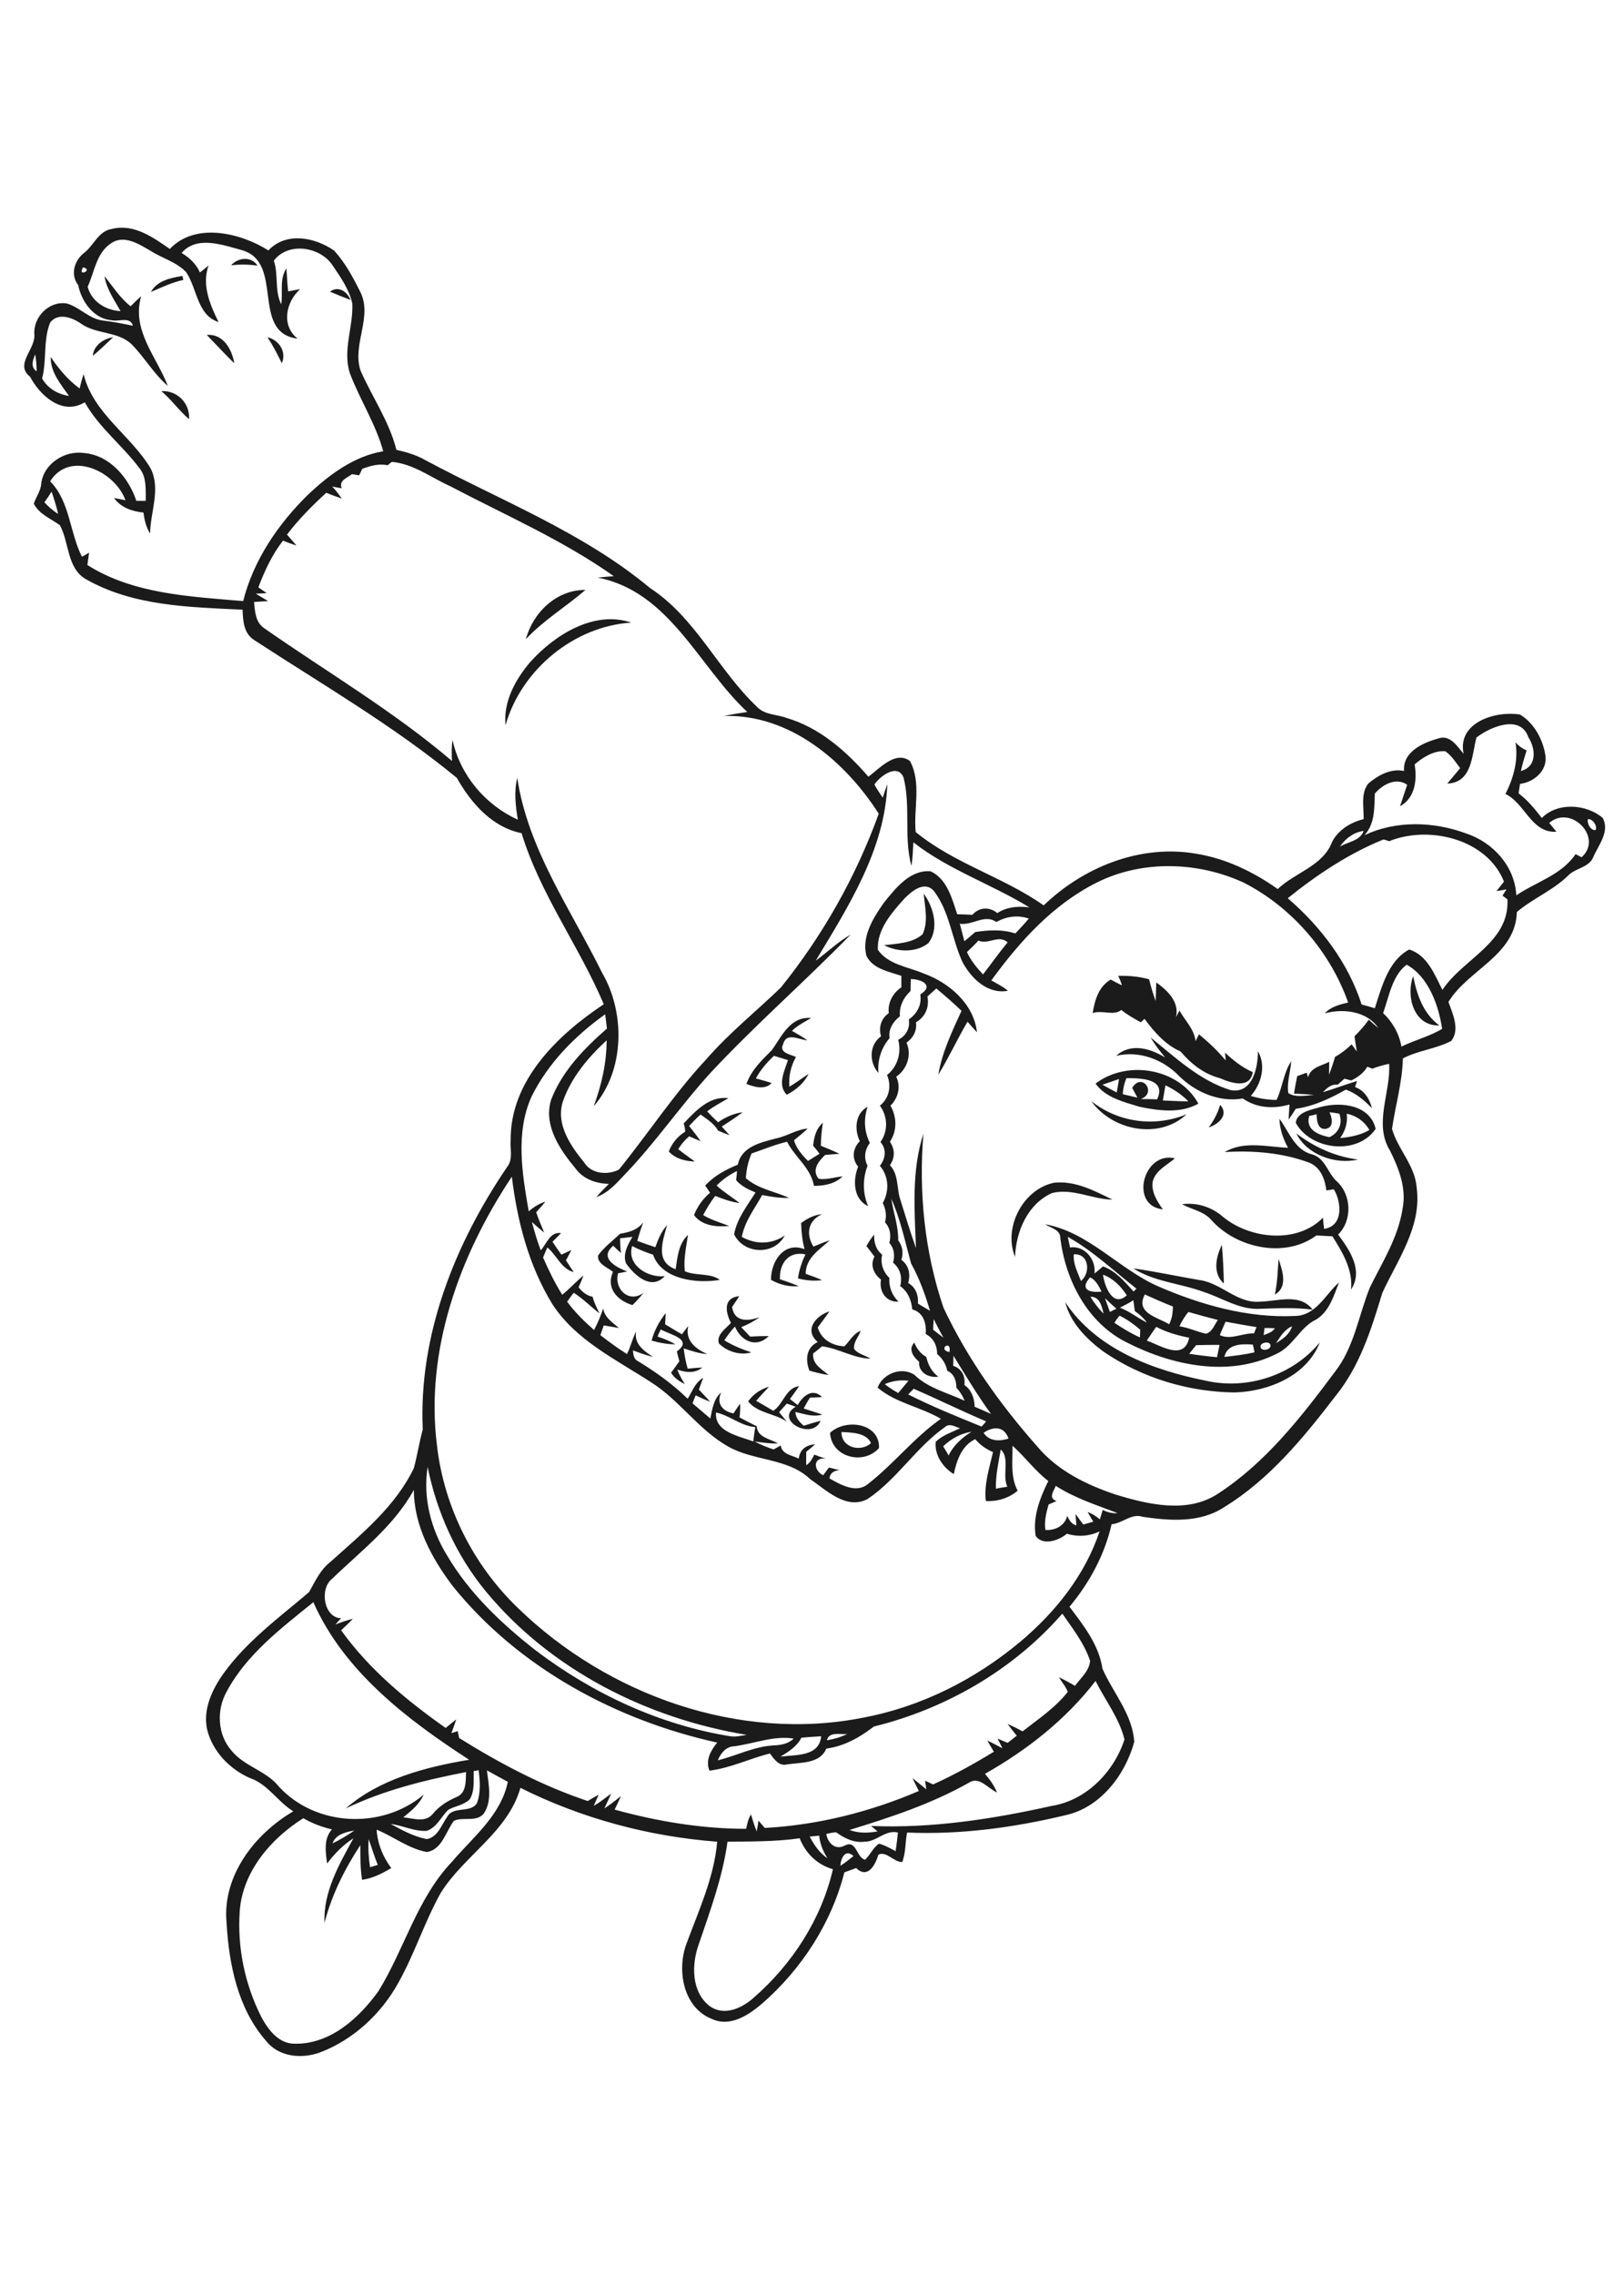<?xml version="1.0" encoding="utf-8"?>
<!-- Generator: Adobe Illustrator 21.0.2, SVG Export Plug-In . SVG Version: 6.00 Build 0)  -->
<svg version="1.2" baseProfile="tiny" id="Layer_1" xmlns="http://www.w3.org/2000/svg" xmlns:xlink="http://www.w3.org/1999/xlink"
	 x="0px" y="0px" viewBox="0 0 567 794" overflow="scroll" xml:space="preserve">
<path fill="#1B1B1B" d="M293.8,499.8c-0.1,5.4,6.6,7.2,10.3,3.9C302.5,500,297.3,500,293.8,499.8 M289.8,500.1
	c5.4-5.1,17.4-3.5,17.1,5.3C301.5,511.5,290.3,508.7,289.8,500.1 M261.2,489.1c1.8-2.5,4.4-4.3,7.3-5.1c-1.5,1.6-3,3.2-4.5,4.9
	c2,1.2,4,2.3,6,3.5c3.6-2.4,4.3-8,9-8.6c-1,1.5-2.1,3-3.2,4.5c0.9,0.7,1.8,1.4,2.7,2.1c1.8-3.2,5.2-6.1,8.5-2.8
	c-1.1,0.1-3.2,0.2-4.2,0.2c-0.8,1.2-1.5,2.5-2.2,3.8c2.2,0.7,4.3,1.4,6.5,2.1c-3.2,1-6.3-0.2-9.4-0.9c0.1,2.1,1.4,3.5,2.9,4.8
	c2-0.6,3.9-1.2,5.9-1.7c-3,7.1-16.4-0.4-8.7-4.9c-1-0.4-2.1-0.8-3.1-1.1c-0.9,1-1.8,2-2.7,3c0.7,0.8,2,2.4,2.7,3.3
	C270.6,493.3,264.5,493.3,261.2,489.1 M320.9,475.3c-2-1.7-3.9-4.3-1.7-6.7c0.9,2.1,2.2,3.9,4.2,5c0.6,2.7,1.9,5.2,4.2,6.9
	C324.2,481,320.6,479,320.9,475.3 M227.5,467.9c0.9-3.5,2.7-6.7,4.9-9.6c0,1-0.1,2.9-0.2,3.9c2,1.2,3.9,2.4,5.9,3.5
	c0.7-1,1.5-2,2.2-2.9c-1.2,5.1,2.6,8,6.6,9.8c-2.9-0.2-5.5-1.1-8.2-2c0.3,2.4,0.7,4.8,1.4,7.1c1.7-0.2,3.4-0.3,5.1-0.4
	c-2.5,2.1-5.8,1.8-8.7,0.7c0.6,1.8,1.6,3.5,2.6,5.1c-1.9-1-3.7-2.1-4.8-4c1-1.3,1.9-2.6,2.9-4c-0.2-0.8-0.7-2.5-0.9-3.4
	c5.9-4.3-2.3-5.8-5.6-7.7c-0.4,0.8-0.8,1.6-1.1,2.5c2.1,0.7,4.2,1.5,6.2,2.7C233.1,469.2,230.3,468.7,227.5,467.9 M285.5,468.4
	c-4.9-4.2-0.7-9.2,4.1-10.7c-1.3,1.9-2.7,3.7-4.1,5.6c1.2,4.2,5.1,6.4,9.3,6.6c1.9-1.8,3-4.4,5.7-5.4c-0.7,2-2.6,4-2.3,6.3
	c1.3,1.8,3.9,2.2,5.7,3.4c-5.9-0.1-11.1-3.6-16.9-4.3c-1,0.8-2,1.7-3.1,2.5c-0.3,3.8,2.9,5.4,5.4,7.5c-2.3-0.3-4.5-0.9-6.7-1.5
	C281.1,474.5,281.5,470.3,285.5,468.4 M371.9,454.5c10.9,16.4,30.6,23.7,49.1,27.4c14.5,3.3,30.4-1.9,39.8-13.4
	c-4.5,11.7-18,17.2-29.8,17.5c-16.2-0.2-32.4-5.1-45.8-14.3C379.4,467.4,373.8,461.8,371.9,454.5 M255.2,461.7
	c-2-3.8-2.7-8.8,2.9-9.3c-0.8,1.3-1.7,2.5-2.5,3.8c0.8,5.3,5.6,5,9.6,3.5c-2,1.5-4.1,2.6-6.4,3.5c1,1.1,2,2.2,3.1,3.3
	c2.2-0.1,4.3-0.2,6.5-0.2c-4.3,4.4-9.7,1.8-11.8-3.3c-1.4,1.5-2.6,3.1-3.7,4.8c2.9,1.8,6.1,3.1,9.4,4.2c-3.9,1.2-8.5-0.3-11.3-3.1
	C250,465.8,253.5,463.7,255.2,461.7 M395.7,442.7c7.8,1.1,15.5,2.8,23.3,4.1c7.5,1.1,13.1,8.3,21,7.5c6.1-0.1,13.8-3.1,18.3,2.8
	c-6.1-0.8-12.1-0.5-18.2-0.3c-7.2,0.5-13.3-3.8-19.9-5.9C412.1,447.9,403,447.4,395.7,442.7 M446.4,439.4c1.3,4,3.4,9.8-1.3,12.4
	C446,447.7,446.1,443.5,446.4,439.4 M427.3,448c-4-3.6-2.8-9.2-0.7-13.5C427,439,427.2,443.5,427.3,448 M302.5,434.9
	c0.8-1.4,1.6-2.7,2.7-4c-0.1,2.7,0.6,5.3,2.8,7c-0.7,3,0.3,6,2.5,8.1c-0.2,3.1,0.9,6.1,3.2,8.3c-4.4,0.3-6.9-3.7-6.1-7.7
	c-2.5-1.9-3.9-5-2.3-8C304.4,437.3,303.4,436.1,302.5,434.9 M440.3,469.3c-1.2,2.3,3.1,2.4,3.3,0.4
	C443.5,468.1,441.1,468.4,440.3,469.3 M427.5,473.6c3.5-0.4,7-0.8,10.5-1.6c-0.1-0.7-0.4-2-0.6-2.7C433.7,469,428.4,469,427.5,473.6
	 M417.6,469.5c-0.8,1-1.6,2-2.4,3c3.2,0.5,6.5,0.9,9.7,1.2c0.3-1.4,0.6-2.9,0.9-4.3C423.1,469.4,420.3,469.4,417.6,469.5
	 M445.5,468.8c2.3-1.4,4.8-3.1,5.6-5.9C448.5,464,447,466.5,445.5,468.8 M441.5,463.5c-0.1,0.6-0.2,1.9-0.3,2.5c1.4-0.6,3-1,3.9-2.4
	C443.9,463.5,442.7,463.5,441.5,463.5 M400.4,467.9c5,1.8,13,7.2,14.8-1c-4-0.8-8-1.9-11.5-3.8C402.5,464.7,401.5,466.3,400.4,467.9
	 M427.9,461.3c-0.7,1.6-1.4,3.1-2,4.7c3.9,1.8,7.9-0.8,11.9-0.6c0.3-0.7,0.6-1.5,0.9-2.2C435.1,462.6,431.5,462,427.9,461.3
	 M389.1,461.7c2.8,1.9,5.8,3.7,8.9,5.1c0-0.7,0.1-2,0.1-2.7c-2.2-1.9-4.6-3.6-7.2-4.9C390.2,460,389.6,460.8,389.1,461.7
	 M411.8,462.9c3.2,0.5,6.1,1.9,9.2,2.6c2.2-0.5,3-3.1,4.2-4.8c-3.5-0.9-6.9-1.8-10.3-2.8C413.7,459.4,412.6,461.1,411.8,462.9
	 M391,456.4c3.4,1.3,6.2,3.6,9.4,5.2c-1.1-1.6-2.6-2.9-4.2-4c-0.2-1.3-0.3-2.5-0.5-3.8C394.2,454.8,392.6,455.6,391,456.4
	 M385.8,453.1c0.6,1.6,1.1,3.2,1.7,4.8c0.8-0.4,1.5-0.8,2.3-1.1C388.4,455.6,387.1,454.3,385.8,453.1 M380.7,452.6
	c1.3,2.1,2.8,4.1,4.6,5.9C384.7,456,384,452.5,380.7,452.6 M399.7,451.8c-3.4,6.5,4.4,7.9,8.5,10.4c1-1.9,1.3-4.1,1.3-6.2
	C406.2,454.7,403,453.3,399.7,451.8 M380.6,445.8c-3.7,4.2-0.4,5.5,4,5C383.6,448.8,382.6,446.8,380.6,445.8 M385.1,444.9
	c0.5,3.9,3.4,11.7,8.3,7.2C391.4,449,388.7,446.2,385.1,444.9 M374.9,437.8c-0.3,3.3,1.4,6.3,2.5,9.3
	C380.9,444.2,380.2,437.4,374.9,437.8 M372.8,431.7c0.3,1.2,0.5,2.5,0.8,3.7c5-0.8,9.2,4.2,8.5,9.1c1-0.8,2-1.6,3-2.5
	c4.5,1.6,7.6,5.4,10.7,8.8c0.2-0.3,0.7-0.8,1-1C388.9,443.6,381.6,436.6,372.8,431.7 M364.9,427.3c15.1,2.7,25.6,15.5,39.3,21.6
	c15,6.5,31.4,11.2,47.9,10.4c7.4-0.1,10.6-7.5,15.4-11.7c-1.8,4.6-3.4,10.1-7.9,12.9c-5.8,2.7-8.1,9.5-14.1,12.1
	c-16.4,8.2-36.3,4-52-4c-13.8-6.8-21.5-21.7-23.3-36.5C370.2,429.1,366.8,428.6,364.9,427.3 M216.5,430.6c3.1-0.5,6.1-1.3,8.1-4
	c-0.8,2.1-1.5,4.3-2.1,6.5c2.1,0.8,4.2,1.5,6.3,2.2c1-2.8,2.1-5.5,4.1-7.7c-1.5,5.5-4.3,12.8,3,15.4c0.6-4.2,1-8.9,4.3-12
	c-0.6,4.2-1.6,8.5-1.1,12.7c3.9,1.7,8.9,0.5,12.2,3c-8,1.4-20.3-0.1-23.3-8.8c-2.5-0.8-5-1.8-7.3-3c-2,6.7,5.6,11.2,11.4,10.5
	c-4.7,5.1-10.5-0.2-13.5-4.4c-1.3-3.2,0.6-6.6,2.2-9.3c-1.4,0.2-2.9,0.3-4.3,0.5c0,1.7,0.1,3.4,0.3,5.1c-0.9-0.8-1.8-1.6-2.7-2.5
	c-5.1,4.3,1,7.5,4.9,9c-0.8,0.1-2.4,0.5-3.2,0.6c-1.5,5.6,3.9,10.6,8.9,6.8c-1.2,1.5-2.5,3-3.9,4.3c-5.3-1.6-9.3-5.9-6.8-11.6
	c-1.9-1.6-5.5-2.7-5.2-5.7C211,435.2,214,433,216.5,430.6 M279.7,426.9c2.1-1.6,4.5-2.9,7.3-3.1c-4.9,2.2-5.7,6.9-3,11.3
	c1.9-0.8,3.8-1.6,5.7-2.2c-3.6,3.3-8.4,6.1-8.4,11.7c1.9,0.7,3.8,1.3,5.7,2.2c-2.8,0.4-5.7,0.1-8.4-0.6c0.4-3,1.4-5.8,2.6-8.4
	c-6-1.2-9.1,3.2-8.9,8.7c2.2,0.7,4.4,1.5,6.6,2.4c-3.4,0.3-6.7-0.5-9.7-2.2c-0.1-6.4,4.5-13.5,11.7-10.7
	C280.1,433,279.8,430,279.7,426.9 M354.4,438.7c-4.2-10.2,2.7-23.6,13.6-25.9c7.3-0.8,14.1,2.8,20.4,5.9c-7.1-0.1-14-4.1-21.1-2.3
	C358.8,420.2,354.7,429.8,354.4,438.7 M406,422.1c-11.9-1.3-6.7-20.5,4.2-17.8c-2.8,2.4-6.6,4.1-7.7,7.9
	C401.8,415.9,404,419.3,406,422.1 M452.6,395.6c6.3,4.8,13.6,8.1,21.5,9.1C466.3,406.6,456.2,403,452.6,395.6 M283.9,399.9
	c0.3-3,1-6,3.4-8c-0.4,2.6-0.7,5.3-0.7,8c2.2,0.9,4.4,1.8,6.5,2.8c-1.7,0.1-3.3,0.3-5,0.4c-2.3,2.2-4.8,5.2-2.3,8.3
	c2.8,0.5,5.6-0.6,8.4-0.8c-2.7,2.6-6.4,3.3-10,3.3c-1.2-6.4-6.6-9.9-9.4-15.4c-4.3,1-8.3,2.7-12.4,4.1c-1.2,2.7-1.8,5.6-2,8.6
	c4.3,3.8,10.1,4.6,15.1,6.9c-3.2,0.1-6.3-0.4-9.4-1c-2.6,4.7-6.1,9.2-7.1,14.6c4.8,2.7,10.4,2.7,15-0.5c-3.7,7.1-14.3,6.6-17.7-0.4
	c1-5.5,4.6-10,7.5-14.6c-2.5-1-5-2.2-6.8-4.3c0.1-0.8,0.3-2.4,0.3-3.2c-2.6,1.3-5.1,3-7.1,5.1c2.5,2.3,5.4,4,8,6.1
	c-3-0.4-5.7-1.4-8.5-2.5c-1.6,2.1-3,4.4-4.2,6.7c2.8,1.7,6,2.6,9.1,3.8c-4.3,0.4-9.5,0-12.3-3.8c1.2-3,3.1-5.7,5.6-7.8
	c-0.6-0.9-1.1-1.7-1.7-2.5c3.1-3.4,7.2-5.6,11.4-7.3c1.3-6.4,8.2-7.8,13.5-9.2c3.8-0.8,7-3.1,10.9-3.4c-1.5,1.4-3.1,2.7-4.8,4.1
	c0.9,2.9,2.8,5.1,4.9,7.2c1.3-0.8,2.7-1.7,4-2.5C285.5,401.8,284.7,400.8,283.9,399.9 M446.7,390.5c3.4,4.5,5.3,10.9,11.4,12.4
	c4.6,1.3,5.4,6.5,8.6,9.4c5.2,4.7,5.5,13.6,0.5,18.6c4,5.4,8.9,12.5,4.5,19.2c0.7-7-3-13-6.5-18.6c-1.9-0.1-3.8-0.2-5.6-0.3
	c-10.9,8.1-27.8,4.5-36.6-5.3c-2.7-3.2-6.9-3.7-10.3-5.6c5.2-0.7,10.5,1,14.4,4.5c9.5,7.7,25.8,9.4,34.8,0.2
	c0.1,1.3,0.2,2.6,0.4,3.9c6.8-1,6.1-9.3,3.4-13.8c-0.9,0.1-1.7,0.3-2.6,0.4c-0.5-3.9-2-8.1-6-9.7c-9.4-3.5-19.6-4.3-29.5-3.7
	c6.6-4,14.8-1.8,22.1-1.5C448,397.5,446.8,394.1,446.7,390.5 M300.2,398.3c-2-4.1-1.6-9.7,2.7-12c-1.4,4.2-1.2,8.6,0.8,12.6
	c-1.8,2.4-2.2,5.3-0.8,8c-1.8,4.6-1.7,9.6,0.2,14.1c-5.2-2.5-5.4-9-3.5-13.8C297.3,404.4,297.7,400.8,300.2,398.3 M470.2,388.7
	c0.4,3.1-0.5,6-2.3,8.5c3.5-0.3,7.1-1,10.2-2.8C476.4,391.4,473.6,389.4,470.2,388.7 M464.2,388.2c0.9,2.1,1.6,5.2-1.3,5.8
	c-2.9,0.4-3.2-3.1-3.2-5.1c-0.7,0.2-2,0.5-2.6,0.6c-1.4,4.8,3.2,6.6,7,7.4c3.3-1.4,4.8-4.9,3.5-8.2
	C466.5,388.5,465.3,388.3,464.2,388.2 M461.3,386.3c7-1.8,17-0.7,19,7.7c-6.4,9.4-22.7,7.4-27.9-2.1
	C452.8,388,458.1,387.3,461.3,386.3 M422,393.5c1.8-2.4,3.2-5.1,4-7.9C429.2,389.1,425.4,392.4,422,393.5 M381,384.3
	c9.4,7.5,22.2,9.2,33.3,4.6C404.7,397.9,388.3,394.6,381,384.3 M238.7,392.1c4.1-4.3,9-9.7,15.6-8.8c-2.5,1.5-5.1,2.8-7.4,4.6
	c1.2,1.3,2.5,2.6,3.8,3.8c2.6-1.8,5.5-3.1,8.6-3.5c-2.3,1.8-4.8,3.3-7.3,5c0.9,1,1.8,2,2.7,3c-1.4-0.5-2.7-1-4-1.6
	c-1.4-2.5-3.9-4-6.1-5.6c-1.4,1.2-2.7,2.6-4,4c1.4,1.8,2.8,3.5,4,5.3c-1.3-0.6-2.7-1.1-4-1.7c-1.5,1.3-2.8,2.8-3.8,4.5
	c1.9,1.5,3.9,2.9,5.8,4.3c-3.3-0.1-6.7-0.9-9.1-3.5c1.1-2.9,3.1-5.3,5.7-6.9C239.3,394.2,238.9,392.8,238.7,392.1 M406.9,378.8
	c-0.3,1.8-0.6,3.5-0.9,5.3c3,0.1,5.9,0.3,8.9,0.3C412.6,382,409.8,380.2,406.9,378.8 M384.9,378.6c1.6,0.9,3.3,1.8,5,2.7
	c0.3-1.6,0.5-3.1,0.8-4.7C388.8,377.3,386.8,377.9,384.9,378.6 M393.3,376.3c-0.8,1.8-1.2,3.7-1.3,5.6c1.7,0.4,3.4,0.8,5.1,1.2
	c-0.6-1.1-1.2-2.3-1.8-3.4c3.3-5.6,8.8,1.7,3,3.9c1.9,0,3.8,0,5.7,0.1C407.4,376.4,398.2,376.3,393.3,376.3 M382.5,378.2
	c11-8.4,29.1-5.4,35.9,7c-6.2,3.5-13.8,2.5-20.5,1.1C392.3,384.6,386,383.1,382.5,378.2 M269.5,366.5c3.5-4.9,6.4-11.8,13.7-11.2
	c-2.3,1.4-4.8,2.6-6.7,4.5c1.8,1,3.7,2.1,5.4,3.3c-3-0.2-7.4-3-8.5,1.4c-1.5,3,2.6,3.5,4.5,4.4c-1.8,3.2-2.6,6.8-2.3,10.4
	c2.3-1.4,4.5-3,6.7-4.5c-1.6,3.3-4.4,5.6-7.6,7.3c-3.4-3.4-0.8-8.3,0.4-12.1c-1.7-0.5-3.3-1-4.9-1.5c-2.4,2.3-4.7,4.9-6.3,7.9
	c1.8,0.5,3.7,1,5.5,1.6c-2.3,2.5-6.1,1.4-8.8,0.3C262.4,373.4,266,370,269.5,366.5 M502.5,357.9c-9,0.3-11.7-10.4-9.1-17.2
	C494.7,347.3,496.9,353.7,502.5,357.9 M390.4,340.6c3.6-0.1,7.3,0.2,10.8,1.2c0.6,2.6,1.4,5.1,2.3,7.6c0.1-2.2,0.1-4.3,0.2-6.5
	c3.9,2.8,8.1,6.7,6.9,12.1c0.3-0.6,0.9-1.7,1.2-2.3c1.9,3.5,5.2,6.5,5.6,10.7c0.4-0.8,0.8-1.6,1.2-2.4c3.4,2.8,6.5,5.7,9.3,9.1
	c0-0.7-0.1-2-0.2-2.7c2.9,2.7,6,5.2,9.7,6.8c-1,6-7.6,3.8-11.5,2.1c-5.5-1.4-10.1-5-13.7-9.3c-5.3-2.3-9.2-6.8-12.6-11.4
	c-0.3,0.3-1,0.9-1.3,1.2c-2.4-1.3-4.7-2.6-6.8-4.3c-2.7,2.2-6.7-0.1-10,1.1c0.7-4.5,2.1-9.3,6.3-11.7c1.3,0.7,2.6,1.4,3.9,2
	C391.5,343,390.8,341.4,390.4,340.6 M322.5,311.9c3.5,4.8,5.5,12.3,1.6,17.3c-4.3,3.4-10.8,3.1-15.4,0.7c4.5-0.6,9.7-0.6,13.4-3.8
	C324.2,321.6,322.9,316.6,322.5,311.9 M185.1,231.1c8.5-9.5,22.3-18.2,35.3-13.8c-20.1,1.3-38.4,16.5-43.9,35.8
	C175.7,244.9,179.9,237.2,185.1,231.1 M183.6,223.1c2.5-9.4,10.8-17.3,20.8-17.2C197.6,211.8,189.7,216.5,183.6,223.1 M56.3,136.5
	c5.6-0.3,10.1,4.3,9.7,9.8C62.5,143.3,59.9,139.5,56.3,136.5 M93.4,117.7c4.1,1,6.7,5.1,5,9.1C96.9,123.7,95.3,120.6,93.4,117.7
	 M32.4,124.2c0.3-3.6,3.7-6,7.1-6.5C37.2,119.9,34.9,122.1,32.4,124.2 M72.2,116.9c5.7-0.5,8.8,5,9.6,9.9
	C78.5,123.6,75.4,120.2,72.2,116.9 M115.2,101.8c3-2.2,6,0,7.2,2.9C120,103.8,117.6,102.8,115.2,101.8 M52.7,101.9
	c2.2-4,6.9-4.9,11-5.6c0.1,0.4,0.2,1,0.3,1.4C60,98.6,56.4,100.3,52.7,101.9 M80.7,92.6c2.4-2.8,7.1-3.2,9.2,0.1
	C86.9,92.3,83.8,92.2,80.7,92.6 M293.4,651.2c1.6-1,3.1-2.2,4.6-3.4C295.1,645.2,293.6,648.5,293.4,651.2 M254,642.8
	c-1.7,12.4-6.1,24.2-10.1,36c-2.5,7-2.5,16.5,3.9,21.4c5.1,3.6,11.3,0.7,15.4-3c13.4-11.7,23.6-27.4,27.6-44.8
	c-5.4-1.5-9.6-5.6-11.6-10.8C270.8,642.8,262.4,642.7,254,642.8 M128.7,641.9c-0.2,3.3,0,6.6,0.5,9.8c0.9-0.3,1.8-0.5,2.7-0.8
	C130.7,648,129.8,644.9,128.7,641.9 M282.7,641c1.5,2.9,3.4,5.7,6.2,7.6c-1.5-2.4-2.6-5-2.9-7.9C285.1,640.8,283.5,640.9,282.7,641
	 M288.5,640.1c0.5,3.3,3.3,5.8,6.5,4c4.1-2,3.9,4.1,7,5c1.9-1.7,2.8-4.3,4.9-5.6c2,0.5,3.9,1.6,5.8,2.6c0.3-2.2,0.6-4.3,0.8-6.5
	c-4.4-1.1-7.5,3.3-11.7,3.2c-3.7,0.5-7.1-1.3-9.9-3.3C290.8,639.6,289.6,639.8,288.5,640.1 M116.1,643.4c2.6-1.3,5.2-2.8,7.6-4.5
	C120.8,639.4,117.2,640.2,116.1,643.4 M170,617.9c0.6,5,1.9,10.6-1.1,15.1c-2.6,3.1-7.2,1-10.4,2.5c-2.9,3.7-4.1,10.1-9.5,10.9
	c-6.4-1.2-11.6-5.4-17.5-7.8c0.3,4.9,2.2,9.5,5.1,13.4c-3.2,1.9-6.5,3.6-10.2,4.1c-0.6-4-0.6-8-0.6-12.1c-5.5,8.4-10,17.4-12.5,27.1
	c-0.5-10.7,5.1-20.4,10.1-29.5c-3.6,2.3-6.6,5.4-9.2,8.8c-0.5-4-1.3-8.6,1.7-11.9c-3.5-0.8-6.9-2.1-10-3.9
	c-11.3,7.1-21.2,18.6-22.2,32.4c-0.9,12.7,1.8,25.6,7.5,36.9c2.4,4.5,6.1,9.5,11.8,9.4c12.3,0.2,22.3-8.9,29.1-18.3
	c9.1-14.7,13.5-32.4,25.7-45.2c7.3-8.6,17.1-16.2,19.5-27.9C174.9,620.6,172.5,619.3,170,617.9 M165.4,618.1c-0.1,3.3,0.4,7-1.4,9.9
	c-2,2-5,2.3-7.4,3.6c-2.6,2.4-4,6.2-7.6,7.4c-4.4,0.3-8.4-1.9-12.6-2.4c4,2.2,8.1,4.4,12.6,5.3c3.9-0.7,5.2-5.1,7.2-7.9
	c2.1-3.7,8-1.1,10.3-4.6c1.4-3.7,1.1-7.8,0.6-11.6C166.7,618,165.8,618.1,165.4,618.1 M279.8,606.5c-1.6,3.1-4.5,4.9-7.3,6.6
	c5.3-0.7,13.5,0.1,14.2-7.1C284.4,606.1,282.1,606.3,279.8,606.5 M256.3,609.5c-2.9,0.1-4.7,2.5-5.7,4.9c6.5-1.6,12.6-4.8,19.3-5.2
	c2.6-0.1,5.3-0.5,7.2-2.4C270.1,605.7,263.3,608.6,256.3,609.5 M288.7,607.4c2.5-0.4,4.9-1.1,7.1-2.2
	C293.4,605.5,289.5,604.2,288.7,607.4 M343.9,619.1c1.7,2,3.2,4.1,4.2,6.5c-3.1-1.3-6.2-5.8-9.8-3.4c-13.1,7.4-27.4,12.1-41.7,16.5
	c3.2,1.2,6.5,1.1,9.8,0.5c-0.8-0.6-1.5-1.3-2.3-1.9c21.2,0.9,42.5-2.4,63.1-7c12.1-1.9,21.8-12,25.4-23.2
	c-1.8-7.4-6.7-13.6-10.1-20.4C372.2,600.1,358.6,610.8,343.9,619.1 M79.2,590.3c-3.7,6.5-3.3,15.2,1.7,20.8
	c4.5,5.5,12.1,6.9,16.5,12.5c12.9,14,36,15,50.5,2.8c-1.5,3.4-4.4,5.7-7.1,7.9c3.4,0.3,7.7,2,10.3-1.2c2.2-2.7,5.1-4.5,8.3-5.9
	c3.5-1.4,3.2-5.6,3.3-8.7c-14.4,2.8-28.7,6.3-42,12.7c11.8-10.3,28-14.5,43.1-17c-21.6-14-43.7-30.8-54.4-55
	C98.2,568.3,86.2,577.3,79.2,590.3 M116,551c-4.6,3.5-2.9,13.7,3.1,13.8c-0.5,0.5-1.5,1.6-2,2.2c2-0.8,4-1.5,6.1-2
	c-1.3,1.4-2.7,2.7-4.1,4c9.8,13.7,22.9,24.5,36.5,34.1c1.2-1,2.4-2,3.7-3c-0.5,1.6-1.1,3.2-1.7,4.8c0.6-0.2,1.7-0.5,2.2-0.7
	c0.1,0.6,0.4,1.8,0.5,2.4c14.1,8.8,29,16.7,44.9,22c1.3-0.8,2.5-1.5,3.8-2.2c-0.6,1.3-1.1,2.6-1.7,3.9c2.2-1.3,4.1-2.8,6.1-4.3
	c-0.8,1.7-1.6,3.5-2.4,5.2c2-1.3,3.9-2.8,5.8-4.3c-0.7,1.6-1.5,3.2-2.2,4.7c14.9,4.1,30.4,6.7,45.9,6.7c0.4-1.7,0.7-3.5,1.7-5
	c0.6,2,1.2,4,2,5.9c0.2-1.3,0.5-2.5,0.6-3.8c0.7,0.9,1.5,1.7,2.2,2.6c18.5-1,36.8-5.6,53.8-12.9c-0.8-1.5-1.5-3-2.2-4.5
	c1.6,1.3,3.2,2.6,4.8,3.9c-0.1-0.8-0.3-2.3-0.4-3c0.9,0.4,1.8,0.9,2.8,1.3c7.3-3.3,14.3-7.2,21.2-11.4c-0.8-1.3-1.5-2.6-2.3-3.9
	c1.8,0.8,3.6,1.8,5.3,2.7c-0.4-0.9-1.3-2.5-1.7-3.4c1.1,0.5,2.3,1,3.5,1.5c1.1-0.8,2.1-1.7,3.2-2.5c-1.1-1.3-2.2-2.7-3.2-4.1
	c1.8,0.8,3.5,1.6,5.2,2.6c5.5-4.3,11.5-8.3,15.8-13.8c-0.7-1.9-2.1-3.4-3.1-5.1c1.9,0.9,3.8,1.9,5.6,3c2-2.7,5-5.2,5.3-8.7
	c-2-6.1-6.1-11.3-9.7-16.5c-17.1,19.6-40.6,33.2-65.8,39.4c-4.9,3.8-10.4,6.9-16.6,7.7c-2.2,5.3-8.8,4.8-13.6,5.5
	c-2.9,0.8-4.6-1.8-6.1-3.8c-7.1,1.8-13.8,5.1-21.1,6c-1.5-3.6,0.5-7.1,2.7-9.8c-35.4-7.8-69.5-26.2-92.4-54.7
	c-7.3-9.7-13.5-21.1-13.5-33.5C137.5,532.7,126,541.3,116,551 M368.9,523.9c-0.9,0.4-1.9,0.8-2.8,1.2c-0.8,2.9-1.6,5.9-1.1,8.9
	c3.4,0.2,6.7-1.4,7.6-4.9c0.7,1.4,1.5,2.9,3.2,3.3c-0.1-1.3-0.2-2.7-0.3-4c0.9,1.2,1.8,2.5,2.7,3.7c1.2-0.3,2.4-0.7,3.5-1
	c-0.7-1.1-1.3-2.3-2-3.4c1.6,0.6,3,1.5,4.3,2.6c0.3-1.1,0.7-2.2,1-3.3c1.6,0.8,3.4,1.3,5.2,1.1c-7.4-2.8-14.9-5.2-21.6-9.5
	C368,520.3,365.8,522.9,368.9,523.9 M156.1,542.9c7.7,13.1,19,23.8,30.9,33.1c19.9,15.1,43.2,26,68,30c1.9,0.3,3.8-0.2,5.7-0.5
	c-34.8-5.7-68.5-22.7-91.1-50.1c-10.3-12.5-17.1-27.6-20.3-43.4C147.6,522.8,150.5,533.8,156.1,542.9 M349.4,505.9
	c-0.8,4.5-1.8,9.1-1.7,13.7c1.3-0.3,2.7-0.5,4-0.7C349.8,514.9,352.7,508.9,349.4,505.9 M329.3,504.8c0.6,1,1.3,2.1,1.9,3.2
	c1.7-3.6,4.7-6.2,8-8.3C335.5,500.3,332.1,502.1,329.3,504.8 M343.4,500.1c2,3,5.6,3,8.7,2C350.7,497.8,346.8,497.7,343.4,500.1
	 M250,493c-0.6,6.8,8,8.2,13,10.1c0.2-1.7,0.4-3.4,0.7-5C258.6,497.7,254.8,494,250,493 M317.1,486.7c8.3,4.2,17,7.7,25.6,11.2
	c0.4-0.4,1.2-1.3,1.6-1.8c-8.5-3.6-16.8-7.7-25.3-11.4C318.4,485.4,317.7,486,317.1,486.7 M308.9,483.1c1.5,1.2,3.1,2.2,4.7,3.1
	c1.2-1.4,2.4-2.9,3.6-4.3C314.4,481.6,311.6,481.9,308.9,483.1 M332.9,473.2c0,0.9-0.1,2.6-0.1,3.5c3,1,4.3,3.6,3.9,6.7
	c2.5,1.7,3.5,4.6,3.6,7.6c1.9,0.8,3.8,1.6,5.7,2.5C341.2,486.9,337.1,480,332.9,473.2 M331.5,471.9
	C332.3,467.2,327.1,471.1,331.5,471.9 M326,460.4c-0.1,0.9-0.2,2.8-0.2,3.7c1.2,0.9,2.4,1.9,3.6,2.8
	C328.2,464.8,327.1,462.6,326,460.4 M311.2,418.4c0.7,4.9,2.5,9.5,2.4,14.5c1.5,2,1.9,4.4,1.1,6.8c2.7,2,3.2,5,2.4,8.1
	c2.6,1.5,3.6,4.2,3.4,7.2c1.4,0.8,2.8,1.7,4.2,2.5c-1.7-5.7-3.7-11.3-6.6-16.5C316,433.4,314.4,425.6,311.2,418.4 M152.6,504.8
	c2.5,21.3,12.7,41.5,28.2,56.4c31.3,30.4,77.3,46.9,120.6,38.3c20.2-3.8,39-13.3,54.7-26.4c12.3-10.3,22.7-23.3,27.8-38.6
	c-3.6,1.7-7.6,2-11.4,0.8c-2.8,2.4-8.4,4.3-10.9,0.8c-1.1-6.7,1.5-13.3,4.4-19.2c-4.7-3.6-8.1-8.4-12.5-12.3
	c0.1,5.2-0.8,10.8,1.8,15.7c-3.1,2.6-7,3.8-11.1,3.6c-0.7-5.8,1.2-11.4,2.5-17.1c-2.4-1-4.6-2.5-6.2-4.5c-4.7,2.2-6.5,7.4-7.5,12.2
	c-3.8-2.3-6.8-6.7-6.3-11.3c2.4-2.3,5.6-3.3,8.5-4.7c-1.7-0.5-3.7-1.9-5.3-0.4c-10.1,7.1-16.7,18.2-27,25.1
	c-7.4,3.9-14.4-3.1-20.1-7c-7.8-7.4-19.7-6.2-28.7-11.4c-10.2-5.8-16.8-16-26.7-22.3c-12.3-8-26.4-14.7-34.6-27.4
	c-8.2-13.4-12.2-28.9-14.1-44.4C160.5,438,148.3,471.4,152.6,504.8 M482.9,353.6c3.3,3.1,5.6,7.2,6.4,11.7c4.6-2.3,9.7-3.5,14.2-6.2
	c-1.2-8.2-4.8-18.3-12.4-22.4C486,340.6,485,347.8,482.9,353.6 M341.6,328.3c-1.3,1.4-2.6,2.7-4,4c1.3,2.9,3.4,5.4,5.6,7.8
	c2.9-3.7,5.6-7.6,8.6-11.2C348.6,326.1,345.2,329.8,341.6,328.3 M347.9,321.8c-4.2-2.9-8.3,1.3-12.8,0.6c0.5,2,1.1,4.1,1.6,6.1
	c1.3-1,2.5-2.1,3.8-3.2c4.7-0.7,9.4-1,14,0.5c1.6-1.7,3.2-3.4,4.7-5.2C355.4,319.3,351.4,319.8,347.9,321.8 M383,308
	c-15.3,7.6-27,20.6-36.9,34.2c2,1.1,4,2.1,5.8,3.6c-7,1.3-12.7-4.2-15.8-9.9c-3.8-8.1-4.5-17.7-10.1-25c-3.3-3.6-7.8,0.2-10.3,2.8
	c-4.4,4.9-9.6,10.8-9.2,17.8c3.6,5.2,10.4,5.9,15.8,8.2c9,3.2,17.7,10.6,18.8,20.6c-1.1-1.2-2.2-2.4-3.3-3.7
	c-3.6,6.1-6.5,12.5-10.2,18.5c1.3-7.8,4.8-15.1,8.1-22.3c-2.8-2.7-5.8-5.3-8.8-7.8c-1,0.9-2.1,1.9-3.1,2.8c0.7,3.7-0.7,7.1-4,9
	c0.4,3-1,5.5-3.3,7.1c1.9,4.3,0.2,9.3-3.6,11.9c1.7,3.5,0.7,7.4-2,10.1c2.2,3.9,2.4,8.7-0.2,12.6c1.8,2.6,1.8,5.6,0,8.2
	c3.1,3.2,2.3,7.9,3.6,11.9c1.8,5.7,3.5,11.4,5.5,17c-0.5-13.3-1.6-27,2.6-39.9c-1.7,20.4,0.4,41.3,7,60.7
	c8.3,17.7,19.8,33.8,32.7,48.4c7,8.4,17.1,13.4,27.3,16.8c11.4,3.5,25.2,6.8,35.9-0.3c16.6-10.8,29-26.7,40.7-42.4
	c6.8-8.6,8.3-19.7,12.3-29.6c4.4-8.9,9.9-17.5,11.4-27.5c1.4-7-1.3-14-4.4-20.2c-5.8-9.4,0.3-20.2-0.3-30.3c-2,0.4-4,1-5.9,1.7
	c-0.4-0.2-1.3-0.5-1.7-0.7c-1.3,2.2-3.3,3.7-5.6,4.8c-0.8-0.2-1.6-0.4-2.4-0.6c-0.8,0.7-1.6,1.4-2.4,2.1c-2.1-0.3-3.7,1.1-5.1,2.6
	c4-1.2,7.9-2.7,11.9-3.9c-0.2,0.5-0.5,1.6-0.7,2.1c3.3,1.2,5.1,4.2,5.9,7.4c-2.6-2.7-5.5-5.2-9.1-6.5c-5.5,3.1-11.2,5.8-17.5,6.7
	c-0.8,1.3-1.7,2.6-2.5,3.8c0.1-1.8,0.2-3.5,0.3-5.3c-5.5,1.6-11.4,1.3-16.3-2.1c-8.1,1.4-16.3-2.1-22.1-7.7
	c-5.6-5.9-14-9.1-22.1-7.2c5.1-4.6,11.9-2.6,17.1,0.6c-1.8-2.2-3.6-4.5-5.1-7c8.7,7,17.2,15.1,28,18.4c7.7,1.3,9.5-8,9.5-13.6
	c2.9,5.1,1.2,11.4-2.5,15.6c2.9,0.9,6,1.4,9,1.4c2.1-4.4,2.4-9.4,5.1-13.5c-0.2,3.7-1.6,7.4-1,11.1c2.5,1.7,6,0.8,9,0.7
	c-2.3-0.3-4.7-0.4-7-0.5c0.3-2.1,0.7-4.1,1.1-6.1c0.8-0.3,2.5-0.9,3.3-1.2c0.1,0.4,0.4,1.2,0.5,1.6c0.9-3.5,4.7-4,7.4-5.4
	c0,1.1-0.1,3.4-0.1,4.5c0.8-2,1.5-4.1,2.1-6.2c2.1-1.2,4.1-2.7,5.8-4.4c0.6,0.8,1.2,1.6,1.8,2.5c-0.3-1.8-0.5-3.5-0.8-5.3
	c1.8-1.8,3.5-3.7,5-5.8c1.1,1,2.1,1.9,3.3,2.9c-3.9-5.9-12.3-6.9-18.7-5.1c2.1-2.3,5.2-3.1,8.2-3.8c-6.3-17.7-19.6-33.2-36.4-41.8
	C418.6,300.8,399,300,383,308 M485,293.6c-0.5-0.2-1.5-0.5-2-0.6c-12.1,4.9-23.2,12.3-33.4,20.5c11.5,9.9,21.1,22.5,25.8,37.1
	c1.5,0.4,3,0.8,4.6,1.3c2.4-7.4,4.7-16.6,12-20.5c6.3,1.9,8.9,8.8,11.6,14.1c7.2-10.9,23.5-16.5,22.7-31.6c-0.4-0.3-1.3-1-1.7-1.3
	c0.4-0.6,1-1.7,1.4-2.2c-0.9,0.2-2.6,0.5-3.5,0.6c0.9-1.1,1.7-2.2,2.6-3.3C519.1,292.7,498.8,288,485,293.6 M467.8,295.5
	c2.8-1.7,7.1-2,8.3-5.5C472.6,290.5,469.8,292.6,467.8,295.5 M554.4,285.9c-0.4,1.5,1,4.1,2.7,3.8
	C557.8,288.2,556,285.7,554.4,285.9 M305.3,273.8c0.8,1.6,1.9,3.1,2.9,4.6c0.5-1.6,1-3.1,1.6-4.7c-0.8,22.7-13.6,42.7-25,61.6
	c4.1-3,7.8-6.6,12.2-9.1c-15.9,16.3-33.2,31.4-48.8,48.1c-10.7,11.7-19.6,24.9-30.7,36.3c-2.7,2.9-5.5,5.9-9.3,7.2
	c1.4-1.6,2.9-3.1,4.4-4.6c-4.4-0.1-8.9-1.6-11.6-5.3c-5.5-6.6-11.5-15.3-8.5-24.3c3.9-9.9,11.5-17.7,19.4-24.6
	c-0.2-1.7-0.4-3.3-0.6-5c-10.5,7.5-19.9,17-25.7,28.7c-5.7,12.6-3.3,26.9-1,40.1c1.7-1.5,3.6-2.7,5.8-3.4c-1,1.3-2.1,2.5-3.2,3.7
	c0.8,2.4,1.8,4.7,2.8,7.1c-1.5-1.2-2.9-2.4-4.3-3.7c0.9,3.4,1.9,6.7,3.1,9.9c2.1-2.3,3.2-6.6,7.1-6c-1,1-2,2-3,3c1,1.5,2,3,3.1,4.5
	c1.2-0.5,2.3-1.1,3.5-1.6c-0.6,1.2-1.3,2.4-1.9,3.6c0.9,1.4,1.8,2.7,2.7,4.1c-4.3-1.1-5.9-5.9-9.2-8.6c-0.5,1.1-1,2.3-1.5,3.5
	c2,4.5,4.1,8.9,6.7,13c2.6-2.1,4.8-4.6,7.4-6.7c-0.5,1.4-1.1,2.8-1.7,4.1c1.3,1.6,2.8,2.9,4.9,3.3c0.5,2,1.5,3.9,2.4,5.8
	c-3-2.3-5.7-5.1-9-7.2c-0.8,1-1.5,2.1-2.3,3.1c2.7,3.7,6,6.9,9.4,9.9c1.3-2.4,2.3-4.9,3.2-7.5c0.5,3.2,3.3,4.9,5.5,6.8
	c-1.8-0.3-3.5-0.6-5.3-0.9c-0.4,1.1-0.8,2.3-1.2,3.4c3,2.3,6.1,4.6,9.3,6.6c1.3-2.6,1.9-5.4,3.2-7.9c-0.8,4.4,2.7,6.8,5.9,8.9
	c-2.4-0.6-4.7-1.4-7-2.3c0.1,1.4,0.2,3.1,1.8,3.8c6.2,3.8,12.1,8,17.3,13.1c1.6-2.6,2.6-5.7,5.4-7.3c-0.5,1.4-1,2.7-1.5,4.1
	c1.3,1.4,2.6,2.7,3.9,4.2c-1.7-0.6-3.4-1.4-5-2.2c-0.4,0.9-0.8,1.9-1.1,2.8c2.1,1.8,4.1,3.5,6.2,5.3c0.7-3.3,1.1-6.8,3.8-9.1
	c-1.8,3.8,0.4,6.6,4.3,7.3c0.8-1.2,1.5-2.3,2.3-3.4c0.1,1.6,0,3.2-0.2,4.8c2,1.1,4,2.1,6,3.1c0.3,4,4.6,4.3,7.4,6
	c-2.7,0.1-5.4-0.3-8.1-0.7c2.1,1.2,4.3,2,6.6,2.8c0.8-0.5,1.6-0.9,2.5-1.4c0.4,3.2,4,3.4,6.3,4.6c0.3-3.2,2.6-4.8,5.7-5
	c-1,0.9-2.1,1.8-3.1,2.6c0,1.6-0.1,3.1,0,4.7c1.4-0.9,2.1-2.3,2.8-3.7c1.3,0.5,2.7,1,4,1.4c-4.6-0.6-4.3,4.2-0.9,5.8
	c0.7-0.9,1.3-1.8,2-2.7c1.2,0.3,2.5,0.6,3.7,0.9c-2.1,0.2-3.3,1.1-3.5,2.9c3.9,2.2,9.4,5.4,13.5,1.9c9-7,16-16.1,25.4-22.7
	c-7.1-4.2-15.8-5.5-22.1-10.9c1.9-4.9,8.3-7.4,12.8-4.5c4.8,4.7,11.6,6.3,17.6,9.1c-0.7-1.7-1.7-3.3-2.9-4.6c0-2.5-0.8-4.8-3.2-5.9
	c-0.4-2.3-1.7-4.3-3.5-5.8c0-3-1.3-5.6-4-7c0.3-3.6-0.7-7.5-4.7-8.6c-0.3-3.2-1.5-6.2-4.2-8.1c0.8-3.1,0-6.2-2.5-8.2
	c0.7-2.5,0.4-5-1.3-6.9c0.7-2.6,0.3-5.2-1.5-7.2c0.6-2.3,0.3-4.6-0.8-6.7c2.3-4.1,2.2-9.3-1-13c2-2.5,2.4-5.8,0.2-8.3
	c2.7-3.8,2.6-8.9-0.2-12.7c3.3-2.6,4.1-6.9,2.5-10.7c3.7-2.9,5.1-7.8,3.9-12.3c2.7-1.3,4.2-4,3.7-7.1c2.9-2,4.6-5.1,4-8.7
	c4.9-3.1,0.7-5.3-3.3-5.4c0,1.4-0.1,2.8-0.1,4.2c-2.5,2.3-4,5.4-3.7,8.8c-2.4,1.9-4.1,4.5-3.6,7.6c-2.9,3.4-4.3,7.7-3.9,12.2
	c-3.3-3.7-3.3-9.8,0.9-12.8c-0.9-3.1,0-6.2,2.7-8.1c-0.4-3.6,1.4-7,4.4-9c0-1.4,0-2.7,0-4c-4.3-1.5-10-2.4-12.2-7
	c-1.7-6.7,2.3-13.1,6-18.4c4.1-5.1,9.2-11.7,16.4-11.1c5.7,2.6,7.5,9.5,9.3,15c1.8,0,3.5,0.1,5.3,0.2c2.3-2.7,6-2.9,8.7-0.6
	c3.3-2.2,7.3-2.5,11.2-2c-13.2-8.1-28.2-13.1-40.5-22.7c-0.2,2.7-0.2,5.5-0.7,8.2c-2.7-10-0.2-20.6-2.7-30.7
	C313.5,266.2,307.2,270.9,305.3,273.8 M515.5,257.4c-1.7,6.2-1.4,15.7-10.2,16.1c1.5-1.8,3-3.6,4.5-5.4c-1.6-2.1-3-4.4-5.2-5.9
	c-4-0.3-7.8,2.1-10.7,4.6c0.9,5.4,0.2,11.7-5.1,14.6c0.8-2.5,1.7-5,2.5-7.5c-3.9-2.7-8.6-0.1-11.3,3.1c-0.2,5.1,0.1,10.4-3.6,14.5
	c11-5.2,24.2-4.8,35.5-0.6c9.4,3.1,17,11.5,17.5,21.6c6.9-4.7,15.8-7.1,20.7-14.4c0.5,0.3,1.5,0.8,2.1,1.1c7.6-6.8-3.6-18.5-11.3-12
	c0.8,1,1.7,2.1,2.5,3.1c-8.8,0.5-10.9-9.9-17.8-13.2c2.8-5.4,4.6-11.9,3.5-18c1.1,1.2,2.4,2.2,3.9,2.8c-0.7,2.4-1.5,4.8-2,7.2
	c5.7-1.5,5.2-7.8,2.6-11.8C530.8,249.2,520.3,253.7,515.5,257.4 M15.5,175.3c1.4,1.6,3,2.9,4.8,4.1c-0.6-2.7-1.4-5.2-2.3-7.8
	C17.2,172.9,16.4,174.1,15.5,175.3 M126.5,163.6c-0.3,0.6-0.8,1.7-1.1,2.3c-0.6-0.1-1.8-0.3-2.5-0.4c-1.7,1.3-4.7,2.2-3.6,4.9
	c-0.8-0.1-2.5-0.4-3.3-0.6c1.2,1.3,2.3,2.7,3.3,4.2c-1.8-0.6-3.6-1.3-5.4-2c-4.9,4.5-9.7,9.3-13.7,14.6c1.1,1.2,2.2,2.5,3.3,3.8
	c-1.6-0.5-3.2-1.1-4.7-1.7c-3.8,4.9-6.4,10.5-8.6,16.3c0.7,0.5,2.2,1.5,2.9,2c-0.9,0.1-2.8,0.2-3.8,0.2c1.4,0.9,2.9,1.7,4.3,2.6
	c-1.6,0.1-3.3,0.2-4.9,0.3c0.3,3.3,0.5,7.2,3.6,9.2c21.9,15.3,45.1,28.9,65.5,46.3c-0.1-2.4-0.2-4.9,0.2-7.3
	c2.7,12.3,11.4,22.6,22.8,27.8c-0.8-4.8-1.4-9.8-0.2-14.6c3.7,24.9,18.7,45.9,29.6,68c8.2,14,7.9,34.2-2.9,46.6
	c2.7-7.4,4.5-15.1,4.5-23c-6.5,6-12.4,13-15.3,21.4c-2.5,7.9,2.7,15.4,7.5,21.3c2.5,4,8.3,4.4,12.1,2.4
	c10.3-12.7,19.3-26.5,30.5-38.5c7.9-9.1,17.4-16.7,26-25c14.6-18.1,26.3-38.8,34.2-60.7c-11.7-18.3-31.1-34.8-54-34.1
	c2.7-0.6,5.4-1,8.1-1.4c-17-15.9-27.1-42-52.2-46.9c1.9-0.2,3.7-0.4,5.6-0.5c-17.8-12.6-37.9-21.3-57.1-31.4
	c-6.7-3-12.8-7.8-20.4-8.5c-0.4,0.3-1.1,0.9-1.5,1.2C132.3,161.7,129.4,162.6,126.5,163.6 M12.8,129.6c0-2-0.2-4-0.5-5.9
	C11.4,125.7,10.6,128.2,12.8,129.6 M29,93.3C26.8,96.9,32.8,94.2,29,93.3 M38.8,84.9c-5.2,3.4-5.8,10-8.2,15.2
	c1.4,5.2,6.3,8.2,11.5,8.5c-2.2-3.9-4.9-7.7-5.6-12.2c2.9,3.6,5.4,7.6,9.1,10.5c1.2-1.2,2.4-2.4,3.7-3.5
	c-3.5,11.8,5.4,21.1,9.3,31.3c-4.9-4.2-8.1-9.9-12.6-14.5c-4.9-4.7-12.4-3.4-17.8-7.3c-3-2.1-8-3.9-10.7-0.3
	c-2.5,6.2-1.1,13.1-2.8,19.5c2,3.5,5.5,5.5,9.4,6.1c-2.9-4.1-6.5-8.3-6.4-13.6c2.8,4.1,6,8,10.1,11c0.4-1.7,0.8-3.3,1.4-5
	c3.3,13.7,16.5,21.3,23.4,32.9c3.6,7.2-0.1,15.2-0.2,22.7c-1.4-2.2-2-4.8-2.3-7.3c-3.9-0.4-7.9-1.7-10.3-5.1c1,0.2,3,0.6,4,0.8
	c-3.6-10.1-19.4-17.6-26.3-6.6c6.9,6.9,6.8,17.8,11.1,26.3c0.6-0.3,1.9-1,2.5-1.4c-0.2,1.5-0.4,2.9-0.6,4.3
	c16.1,10.2,36,11,54.4,12.6c3.6-14.3,12.2-26.9,22.6-37.1c7.4-7,16.1-13.5,26.3-15.2c-2.6-9.5-8.1-17.9-11.6-27.1
	c-2.7-8.1,1.2-16.3,0.8-24.5c-1.1-4.9-4.1-9.2-6.9-13.3c-4.3-6.5-15.5-8.3-20.5-1.6c1.7,4.9,0.2,10.6,2.6,15.2
	c0.6-4.2-0.7-8.8,1.8-12.5c0.2,2.7,0.3,5.3,0.6,8c1.4-0.3,2.8-0.5,4.2-0.8c-5,4.5-6.7,12.7-0.9,17.3c-16.6-2.1-4.4-26.7-19.5-30.9
	c-6.6-1.8-15.7-5.2-21,1c2.7,1.6,5.1,3.8,6.4,6.8c1-0.8,2-1.6,3-2.4c-2.4,6.8,0.5,13.6,3.5,19.7C68.8,110,68.9,100.8,65,95
	c-3.4-3.6-8.5-4.9-12.5-7.5C48.5,85.2,43.3,81.8,38.8,84.9 M29.3,88.3c3.5-2.6,5-7.7,9.8-8.4c7.6-1.9,14.3,2.9,20.2,7
	c8.8-9.4,24.6-5.7,34.4,0.5c6.2-6.6,16.3-4.6,23,0.1c3.8,4.2,6.5,9.2,9,14.2c4.6,8.8-2.9,18.6,0.2,27.7c4.1,9.3,10,17.7,12.5,27.6
	c3.5,0.8,7,1.8,10.1,3.6c26.5,14.2,55.1,25.2,78.4,44.6c16,10.4,23.9,28.8,37.5,41.6c2.7,2.8,6.9,2.5,10.3,3.8
	c11.5,3.4,20.8,11.6,28.5,20.5c3.9-2.9,9.4-9.2,14.5-5.5c4.1,7.6,1.2,16.6,2,24.8c13.4,11,30.6,15.7,44.7,25.6
	c13.8-13.3,33.5-21.3,52.8-18.1c10.5,1.6,20.3,6.3,28.9,12.4c6.1-5.8,15.9-8.1,19-16.5c2.2-4.2,6.5-6.8,11-7.9
	c0.1-4.1-1.1-8.9,1.6-12.4c3.4-2.9,7.9-5.4,12.5-4.4c-0.5-6.8,6.7-9.9,12.1-11.4c4-1.3,6.5,2.8,8.7,5.4c-2.3-11,11.2-15.1,19.7-13.7
	c5,3,8.1,8.9,8.9,14.5c0.6,5.2-4.1,9.1-8.9,9.7c-0.2,1.1-0.3,2.2-0.5,3.3c3.2,2.4,5.7,5.5,8.1,8.6c5.5-5.6,15.6-4.9,21.3,0
	c2.5,4.8-1.5,9.4-3.3,13.6c-1.5,3.7-6,3.8-8.6,6.3c-5.3,5.3-12.4,8.1-18.1,12.9c-0.5,15.2-16.9,20-23.9,31.4c1.5,4.2,4.1,9.6,1,13.6
	c-5.3,2.8-11.5,3.3-16.9,6.1c-0.2,8.4-2.6,16.4-3.8,24.6c2,7.1,8,12.7,8.6,20.4c1.9,13.6-6.6,25.2-12,36.9
	c-3.8,12.6-7.8,25.4-16.2,35.8c-11.2,14.6-23.2,29.3-39.1,39c-8.4,5.5-18.9,4.7-28.4,3.3c-3.9-1.3-7,2.3-10.8,2.6
	c-2.4,10.6-7.7,20.4-14.7,28.8c4.9,6.5,10.3,13.3,11.5,21.6c3.7,8.4,10.6,16.1,11.1,25.6c-3.2,11.6-11.9,23-24.2,25.6
	c-18,4.3-36.6,6.8-55.1,6c-0.7,3.4-0.4,7-1.7,10.3c-3,0-5.5-3.9-8.3-2.6c-1.1,3.6-3.7,8.6-7.8,4.7c-1.4,0.5-2.7,1-4.1,1.5
	c-4.5,17.7-14.9,33.7-28.6,45.7c-4.8,4.1-11.3,8.5-17.8,5.4c-9.9-4-12.1-16.9-8.8-26c4.3-11.7,9.7-23.2,10.8-35.8
	c-23.8-1.8-47.3-8.1-68.7-18.8c-4.4,15.5-19.8,23.7-27.9,36.8c-5.6,10.1-9.1,21.2-14.7,31.2c-6,10.9-15.8,20-27.5,24.4
	c-6.5,2.3-14.4,1.5-18.8-4.2c-9.8-11.2-12.9-26.8-13.7-41.2c-1.5-16.3,9.8-30.9,23.3-38.8c-5.5-3.4-8.9-9.5-15.1-11.6
	c-7.1-3.1-13.1-9.3-15-17c-1.5-7.1,1.8-14,5.8-19.6c8.1-11.2,19.3-19.4,29.8-28.3c2.1-3.7,3.9-7.8,7.4-10.5
	c10.9-9.8,22.7-19.3,29.2-32.8c1.2-4.5,1.9-9.1,3.1-13.5c-1.5-33,11.3-65,29.6-91.8c2-2.7,0.8-6.2,1.1-9.2
	c-0.2-20.7,16.4-36.7,32.5-47.4c-8.6-20.3-22.2-38.4-28.7-59.7c-10.4-2.1-17.7-10.6-22.6-19.3c-22.1-18.2-47-32.6-70.9-48.2
	c-3.5-2.3-3.8-6.7-3.9-10.5c-18.6-0.9-38.2-1.2-54.8-10.7c-6.6-3.9-5.7-12.8-9-18.8c-3.2-2.3-7.2-3.8-9.1-7.5c0.8-2.4,2.4-4.4,2.6-7
	c0.8-6.9,8.1-11.6,14.8-10.7c9.1,0.7,15.7,8.6,18.4,16.7c1.1,0,2.2,0,3.3,0c-0.1-3.9,0.4-8.3-2.3-11.5c-6-8-14.1-14.1-19-22.9
	c-7.8,4.8-15.6-2.3-19.1-8.9c-5.5-4.3,1.9-9.6,1.5-14.7c-0.5-6,5-11.8,11.2-10.9c4.6,1.2,7.9,5.5,12.9,6c3.5,0.4,6.9,1.1,10.3,1.8
	c-0.9-3.3-4.8-1.4-7.2-1.9c-6.4-0.4-10.7-6.4-11.9-12.3C24.5,95.9,25.9,91,29.3,88.3"/>
</svg>

